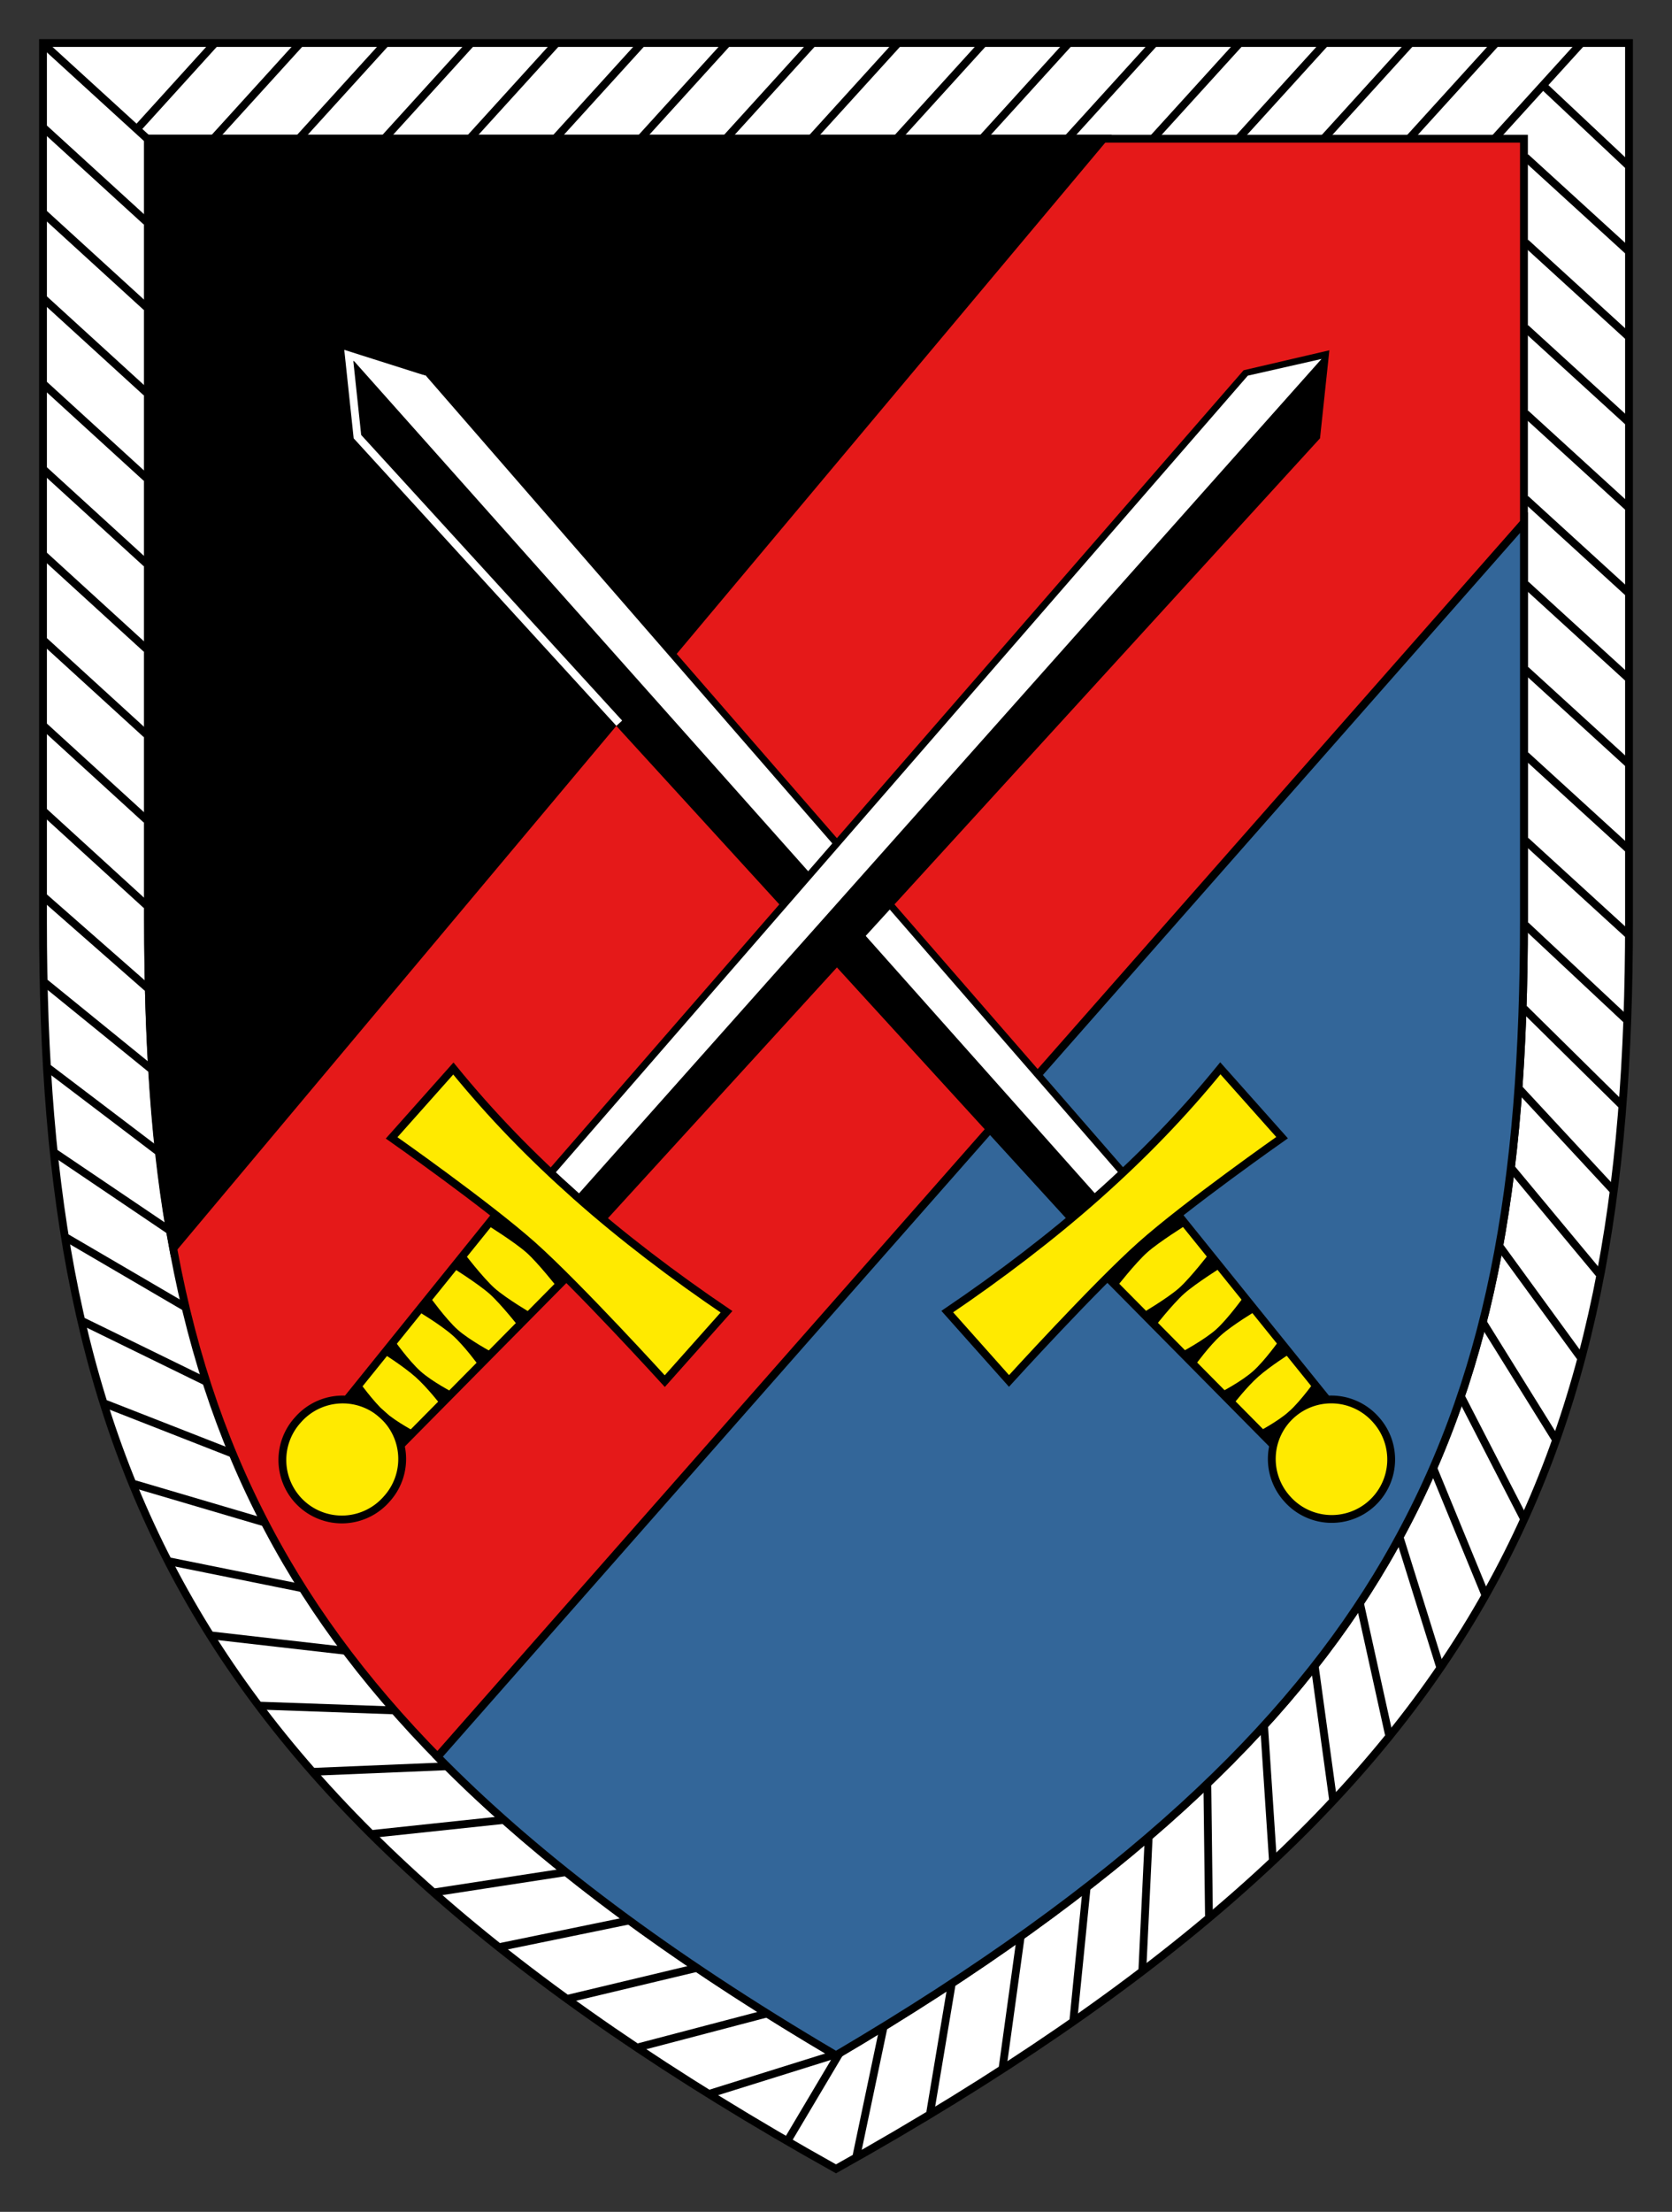<?xml version="1.0" encoding="UTF-8" standalone="no"?>
<!-- Created with Inkscape (http://www.inkscape.org/) -->

<svg
   xmlns:dc="http://purl.org/dc/elements/1.1/"
   xmlns:cc="http://creativecommons.org/ns#"
   xmlns:rdf="http://www.w3.org/1999/02/22-rdf-syntax-ns#"
   xmlns:svg="http://www.w3.org/2000/svg"
   xmlns="http://www.w3.org/2000/svg"
   xmlns:sodipodi="http://sodipodi.sourceforge.net/DTD/sodipodi-0.dtd"
   xmlns:inkscape="http://www.inkscape.org/namespaces/inkscape"
   version="1.1"
   width="213.875"
   height="282.812"
   id="svg2"
   inkscape:version="0.48.4 r9939"
   sodipodi:docname="Heerestruppenkommando (Bundeswehr).svg">
  <rect width="100%" height="100%" fill="#333333" stroke="none"/>
  <sodipodi:namedview
     pagecolor="#ffffff"
     bordercolor="#666666"
     borderopacity="1"
     objecttolerance="10"
     gridtolerance="10"
     guidetolerance="10"
     inkscape:pageopacity="0"
     inkscape:pageshadow="2"
     inkscape:window-width="1600"
     inkscape:window-height="838"
     id="namedview5429"
     showgrid="false"
     inkscape:zoom="2.3602521"
     inkscape:cx="128.99824"
     inkscape:cy="144.34974"
     inkscape:window-x="-8"
     inkscape:window-y="-8"
     inkscape:window-maximized="1"
     inkscape:current-layer="svg2" />
  <defs
     id="defs4" />
  <path
     d="m 5.5,5.5 0,112.375 c 0,34.569 4.492,62.639 19.531,88.156 14.636,24.834 39.734,47.739 81.906,71.281 42.172,-23.542 67.27,-46.447 81.906,-71.281 C 203.883,180.514 208.375,152.444 208.375,117.875 L 208.375,5.5 5.5,5.5 z"
     id="path2990"
     style="fill:#ffffff;fill-opacity:1;stroke:#000000" />
  <path
     d="M 5.754,5.798 18.821,17.726"
     id="path11974"
     style="fill:none;stroke:#000000;stroke-width:1px;stroke-linecap:butt;stroke-linejoin:miter;stroke-opacity:1" />
  <path
     d="M 18.733,28.347 5.667,16.424 M 18.733,39.271 5.667,27.347 M 18.733,50.194 5.667,38.271 M 18.733,61.118 5.667,49.195 M 18.733,72.042 5.667,60.119 M 18.733,82.966 5.667,71.042 M 18.733,93.889 5.667,81.966 M 18.733,104.813 5.667,92.89 M 18.733,115.737 5.667,103.813 M 18.847,126.304 5.667,114.737 M 19.278,136.639 5.758,125.656 M 20.169,147.187 6.176,136.567 m 15.398,20.676 -14.507,-9.798 M 23.578,167.069 8.509,158.261 m 17.751,18.354 -15.648,-7.65 m 19.063,16.864 -16.201,-6.34 m 20.376,15.176 -16.68,-4.917 m 21.604,13.345 -17.043,-3.442 m 22.686,11.444 -17.279,-1.976 m 23.277,9.573 -17.079,-0.602 m 23.88,7.744 -16.985,0.705 m 24.268,6.156 -16.788,1.783 m 24.777,4.881 -16.814,2.586 m 24.847,3.598 -16.46,3.381 m 25.271,2.646 -16.586,3.961 m 25.343,1.921 -16.368,4.296 m 25.88,0.7 -16.707,5.221 m 16.455,-5.073 -6.546,11.017 m 12.277,-14.704 -3.514,16.708 m 12.216,-22.206 -2.793,16.69 m 11.594,-22.632 -2.325,16.86 m 10.758,-23.173 -1.708,17.073 m 9.629,-23.402 -0.807,16.971 m 8.305,-23.867 0.21,17.045 m 7.039,-24.472 1.133,17.235 m 5.321,-24.969 2.369,17.232 m 3.42,-25.155 3.735,16.924 m 1.351,-25.269 5.157,16.52 m -0.821,-25.263 6.575,16.001 m -3,-25.12 7.929,15.394 m -5.097,-24.846 9.163,14.729 m -7.024,-24.466 10.237,14.044 m -8.716,-24.018 11.132,13.382 m -10.142,-23.55 11.852,12.775 m -11.304,-23.104 12.415,12.248 m -12.234,-22.926 12.854,12.028 m -12.85,-22.84 13.054,11.922 m -13.054,-22.846 13.067,11.923 m -13.067,-22.847 13.067,11.923 m -13.067,-22.847 13.067,11.923 m -13.067,-22.847 13.067,11.923 m -13.067,-22.847 13.067,11.923 m -13.067,-22.847 13.067,11.923 m -13.067,-22.847 13.067,11.923 m -13.067,-22.847 13.067,11.923 m -10.895,-21.162 10.895,10.238 M 191.14,17.76 202.127,5.667 M 180.216,17.76 191.203,5.667 M 169.292,17.76 180.279,5.667 M 158.369,17.76 169.356,5.667 M 147.445,17.76 158.432,5.667 M 136.521,17.76 147.508,5.667 M 125.597,17.76 136.585,5.667 M 114.674,17.76 125.661,5.667 M 103.75,17.76 114.737,5.667 M 92.826,17.76 103.813,5.667 M 81.903,17.76 92.89,5.667 M 70.979,17.76 81.966,5.667 M 60.055,17.76 71.042,5.667 M 49.131,17.76 60.119,5.667 M 38.208,17.76 49.195,5.667 M 27.284,17.76 38.271,5.667 M 17.634,16.374 27.347,5.667"
     id="path2383"
     style="fill:none;stroke:#000000;stroke-width:1px;stroke-linecap:butt;stroke-linejoin:miter;stroke-opacity:1" />
  <g
     transform="translate(-8.7482448e-8,4.9125176e-6)"
     style="display:inline"
     id="g5572">
    <path
       d="m 18.94,17.737 0,99.865 c 0,33.713 4.243,59.049 17.687,82.075 12.322,21.104 33.616,41.521 70.311,63.118 36.695,-21.597 57.989,-42.014 70.311,-63.118 13.444,-23.026 17.687,-48.362 17.687,-82.075 l 0,-99.865 -175.995,0 z"
       id="path2992"
       style="fill:#e51919;fill-opacity:1;stroke:#000000;stroke-width:1.005"
       inkscape:connector-curvature="0" />
    <path
       sodipodi:nodetypes="cscssccc"
       d="m 55.967,224.624 c 0,0 0.635,0.645 0.957,0.967 12.228,12.246 28.466,24.521 50.013,37.203 36.695,-21.597 57.989,-42.014 70.311,-63.118 13.444,-23.026 17.687,-48.362 17.687,-82.075 l 0,-49.42 0,-1.366 z"
       id="path2992-1"
       style="fill:#336699;fill-opacity:1;stroke:#000000;stroke-width:1.005"
       inkscape:connector-curvature="0" />
    <path
       sodipodi:nodetypes="csccc"
       d="m 18.94,17.737 0,99.865 c 0,15.473 0.826,29.682 3.217,42.019 L 141.144,17.737 z"
       id="path2992-7"
       style="fill:#000000;fill-opacity:1;stroke:#000000;stroke-width:1.005;stroke-opacity:1"
       inkscape:connector-curvature="0" />
  </g>
  <g
     style="display:inline"
     id="g5431">
    <path
       style="fill:#000000;fill-opacity:1;stroke:#000000;stroke-width:1px;stroke-linecap:butt;stroke-linejoin:miter;stroke-opacity:1"
       id="path5445-2"
       d="M 144.945,151.492 54.743,47.795 44.615,45.439 45.72,55.83 138.434,157.295 z"
       inkscape:connector-curvature="0" />
    <path
       sodipodi:nodetypes="cccc"
       inkscape:connector-curvature="0"
       d="M 54.349,48.53 44.615,45.439 45.72,55.83 79.214,92.472"
       id="path5445-2-0"
       style="fill:#000000;fill-opacity:1;stroke:#ffffff;stroke-width:1px;stroke-linecap:butt;stroke-linejoin:miter;stroke-opacity:1;display:inline" />
    <path
       style="fill:#ffffff;fill-opacity:1;stroke:none"
       id="path5469-4"
       d="m 45.048,45.902 9.426,2.132 89.288,102.711 -2.981,2.655 z"
       inkscape:connector-curvature="0" />
    <path
       style="fill:#ffea00;fill-opacity:1;stroke:#000000;stroke-width:1px;stroke-linecap:butt;stroke-linejoin:miter;stroke-opacity:1"
       id="path6427-5"
       d="m 150.544,155.127 -9.034,8.045 23.204,23.457 6.539,-5.823 z"
       inkscape:connector-curvature="0" />
    <path
       style="fill:#ffea00;fill-opacity:1;stroke:#000000;stroke-width:1;stroke-opacity:1"
       id="path6435-5"
       d="m 164.639,191.633 a 7.604,7.604 0 1 0 11.357,-10.114 7.604,7.604 0 1 0 -11.357,10.114 z"
       inkscape:connector-curvature="0" />
    <path
       style="fill:#000000;fill-opacity:1;stroke:none"
       id="path6437-1"
       d="m 154.889,160.005 c 0,0 -2.553,3.338 -4.06,4.679 -1.506,1.341 -4.974,3.366 -4.974,3.366 l 1.647,1.85 c 0,0 2.466,-3.151 3.972,-4.492 1.506,-1.341 5.062,-3.553 5.062,-3.553 z"
       inkscape:connector-curvature="0" />
    <path
       style="fill:#000000;fill-opacity:1;stroke:none"
       id="path6437-7-7"
       d="m 150.169,154.726 c 0,0 -2.553,3.338 -4.06,4.679 -1.506,1.341 -4.974,3.366 -4.974,3.366 l 1.647,1.85 c 0,0 2.466,-3.151 3.972,-4.492 1.506,-1.341 5.062,-3.553 5.062,-3.553 z"
       inkscape:connector-curvature="0" />
    <path
       style="fill:#ffea00;fill-opacity:1;stroke:#000000;stroke-width:1px;stroke-linecap:butt;stroke-linejoin:miter;stroke-opacity:1;display:inline"
       id="path5487-1"
       d="m 156.101,136.594 c -4.847,5.945 -9.911,11.16 -15.737,16.338 -5.826,5.178 -12.48,10.223 -19.193,14.77 l 7.896,8.867 c 0,0 11.068,-12.171 16.89,-17.356 5.822,-5.185 18.04,-13.752 18.04,-13.752 z"
       inkscape:connector-curvature="0" />
    <path
       style="fill:#000000;fill-opacity:1;stroke:none"
       id="path6437-0-1"
       d="m 159.145,165.737 c 0,0 -2.086,2.911 -3.592,4.251 -1.506,1.341 -4.452,2.913 -4.452,2.913 l 1.781,1.654 c 0,0 1.811,-2.501 3.316,-3.842 1.506,-1.341 4.513,-3.131 4.513,-3.131 z"
       inkscape:connector-curvature="0" />
    <path
       style="fill:#000000;fill-opacity:1;stroke:none"
       id="path6437-4-5"
       d="m 163.683,171.31 c 0,0 -1.882,2.663 -3.388,4.004 -1.506,1.341 -4.116,2.684 -4.116,2.684 l 1.561,1.58 c 0,0 1.694,-2.199 3.2,-3.54 1.506,-1.341 4.178,-3.031 4.178,-3.031 z"
       inkscape:connector-curvature="0" />
    <path
       style="fill:#000000;fill-opacity:1;stroke:none"
       id="path6437-4-8-2"
       d="m 168.278,176.469 c 0,0 -1.882,2.663 -3.388,4.004 -1.506,1.341 -4.116,2.684 -4.116,2.684 l 1.561,1.58 c 0,0 1.694,-2.199 3.2,-3.54 1.506,-1.341 4.178,-3.031 4.178,-3.031 z"
       inkscape:connector-curvature="0" />
    <g
       transform="matrix(0.747,0.665,-0.665,0.747,87.875,-42.68)"
       id="g6524">
      <path
         inkscape:connector-curvature="0"
         d="m 115.128,157.48 -1.602,-137.43 5.997,-8.495 6.085,8.495 -1.758,137.432 z"
         id="path5445"
         style="fill:#000000;fill-opacity:1;stroke:#000000;stroke-width:1px;stroke-linecap:butt;stroke-linejoin:miter;stroke-opacity:1" />
      <path
         inkscape:connector-curvature="0"
         d="m 119.508,12.189 -5.621,7.861 1.629,136.085 3.992,4e-5 z"
         id="path5469"
         style="fill:#ffffff;fill-opacity:1;stroke:none" />
      <path
         inkscape:connector-curvature="0"
         d="m 113.364,163.918 12.097,0 -1.728,32.949 -8.756,0 z"
         id="path6427"
         style="fill:#ffea00;fill-opacity:1;stroke:#000000;stroke-width:1px;stroke-linecap:butt;stroke-linejoin:miter;stroke-opacity:1" />
      <path
         inkscape:connector-curvature="0"
         d="m 127.304,200.785 a 7.604,7.604 0 1 1 -15.207,0 7.604,7.604 0 1 1 15.207,0 z"
         transform="translate(-0.187,-0.23)"
         id="path6435"
         style="fill:#ffea00;fill-opacity:1;stroke:#000000;stroke-opacity:1" />
      <path
         inkscape:connector-curvature="0"
         d="m 113.364,170.451 c 0,0 4.127,0.795 6.144,0.794 2.016,-5.3e-4 5.953,-0.794 5.953,-0.794 l 0,2.477 c 0,0 -3.937,-0.713 -5.953,-0.713 -2.016,0 -6.144,0.713 -6.144,0.713 z"
         id="path6437"
         style="fill:#000000;fill-opacity:1;stroke:none" />
      <path
         inkscape:connector-curvature="0"
         d="m 113.378,163.37 c 0,0 4.127,0.795 6.144,0.794 2.016,-5.3e-4 5.953,-0.794 5.953,-0.794 l 0,2.477 c 0,0 -3.937,-0.713 -5.953,-0.713 -2.016,0 -6.144,0.713 -6.144,0.713 z"
         id="path6437-7"
         style="fill:#000000;fill-opacity:1;stroke:none" />
      <path
         inkscape:connector-curvature="0"
         d="m 96.889,153.774 c 7.574,1.216 14.824,1.743 22.618,1.735 7.795,-0.008 16.119,-0.666 24.156,-1.735 l 0,11.873 c 0,0 -16.36,-1.728 -24.156,-1.728 -7.796,0 -22.618,1.728 -22.618,1.728 z"
         id="path5487"
         style="fill:#ffea00;fill-opacity:1;stroke:#000000;stroke-width:1px;stroke-linecap:butt;stroke-linejoin:miter;stroke-opacity:1;display:inline" />
      <path
         inkscape:connector-curvature="0"
         d="m 113.998,177.562 c 0,0 3.493,0.787 5.51,0.786 2.016,-5.3e-4 5.262,-0.786 5.262,-0.786 l -0.23,2.419 c 0,0 -3.015,-0.663 -5.032,-0.663 -2.016,0 -5.452,0.663 -5.452,0.663 z"
         id="path6437-0"
         style="fill:#000000;fill-opacity:1;stroke:none" />
      <path
         inkscape:connector-curvature="0"
         d="m 114.315,184.742 c 0,0 3.177,0.737 5.193,0.737 2.016,-5.3e-4 4.859,-0.733 4.859,-0.733 l -0.115,2.218 c 0,0 -2.727,-0.515 -4.744,-0.515 -2.016,0 -5.135,0.515 -5.135,0.515 z"
         id="path6437-4"
         style="fill:#000000;fill-opacity:1;stroke:none" />
      <path
         inkscape:connector-curvature="0"
         d="m 114.315,191.651 c 0,0 3.177,0.737 5.193,0.737 2.016,-5.3e-4 4.859,-0.733 4.859,-0.733 l -0.115,2.218 c 0,0 -2.727,-0.515 -4.744,-0.515 -2.016,0 -5.135,0.515 -5.135,0.515 z"
         id="path6437-4-8"
         style="fill:#000000;fill-opacity:1;stroke:none" />
    </g>
  </g>
</svg>
